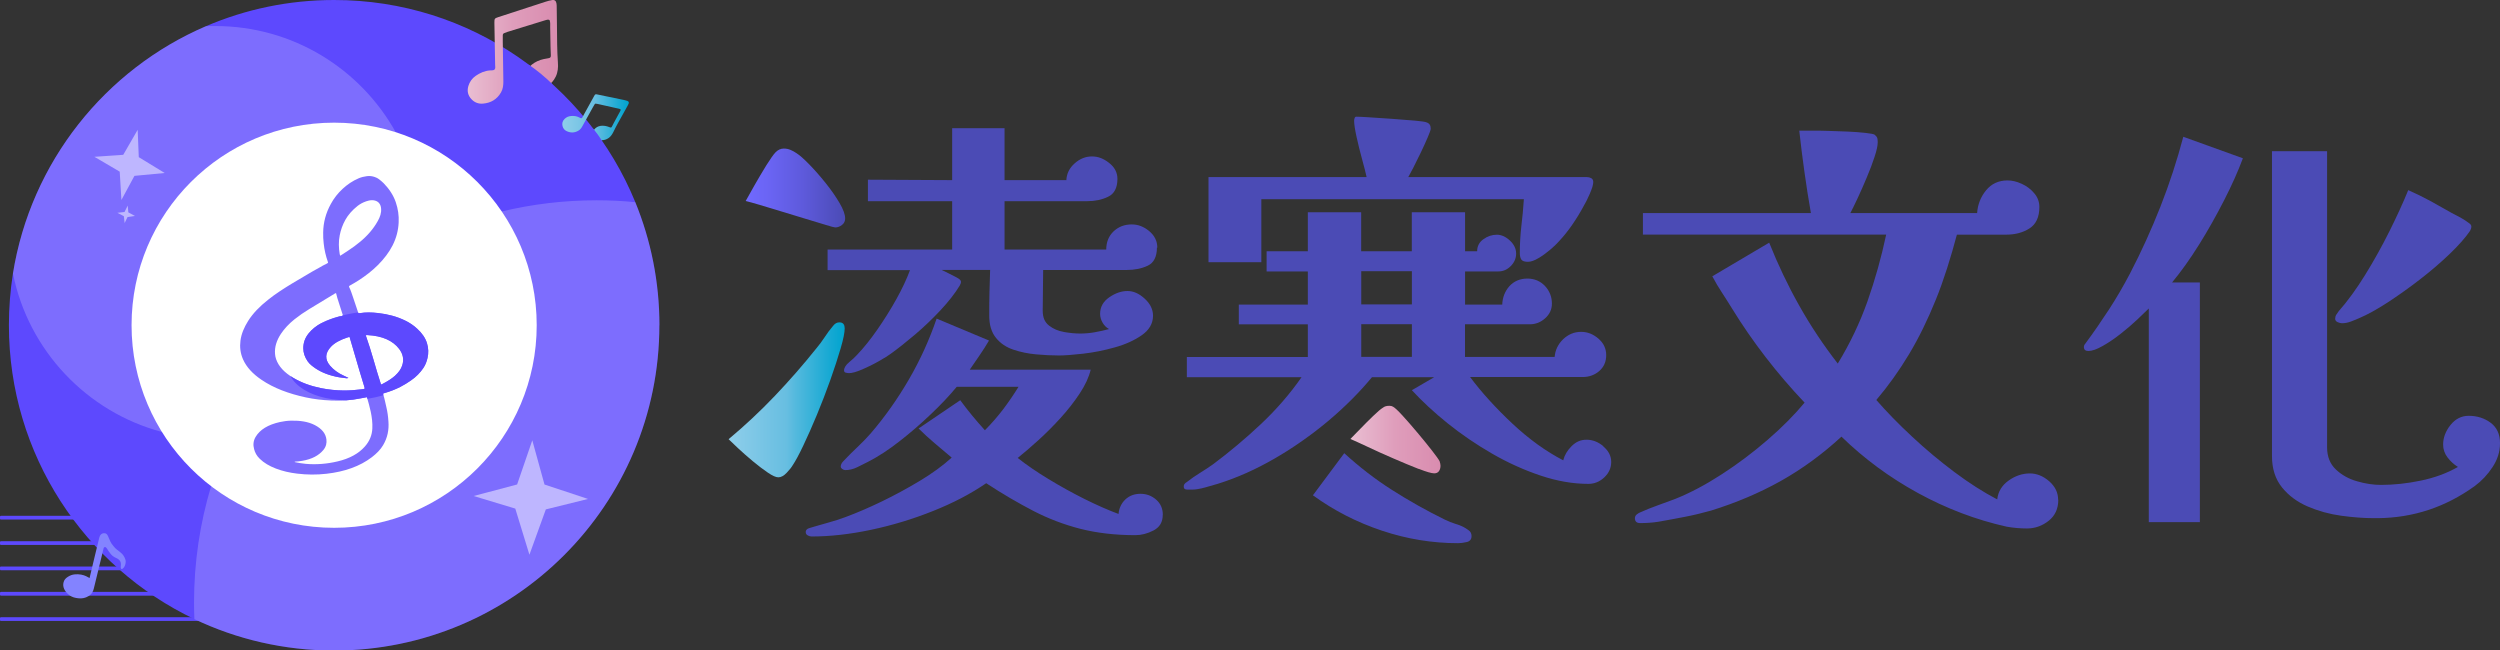 <?xml version="1.0" encoding="UTF-8"?>
<svg id="_图层_2" data-name="图层 2" xmlns="http://www.w3.org/2000/svg" xmlns:xlink="http://www.w3.org/1999/xlink" viewBox="0 0 339.76 88.4">
  <rect x="0" y="0" width="339.76" height="88.4" fill="#333333" stroke="none"/>
  <defs>
    <style>
      .cls-1 {
        fill: url(#_未命名的渐变_10);
      }

      .cls-1, .cls-2, .cls-3, .cls-4, .cls-5, .cls-6, .cls-7, .cls-8, .cls-9, .cls-10, .cls-11, .cls-12 {
        stroke-width: 0px;
      }

      .cls-13 {
        clip-path: url(#clippath);
      }

      .cls-2 {
        fill: none;
      }

      .cls-3 {
        fill: url(#_蓝色-2);
      }

      .cls-4 {
        opacity: .2;
      }

      .cls-4, .cls-8, .cls-12 {
        fill: #fff;
      }

      .cls-5 {
        fill: url(#_蓝色);
      }

      .cls-6 {
        fill: url(#_粉红色);
      }

      .cls-7 {
        fill: url(#_粉红色-2);
      }

      .cls-8 {
        opacity: .5;
      }

      .cls-9 {
        fill: #5d49fe;
      }

      .cls-10 {
        fill: #4b4bb5;
      }

      .cls-11 {
        fill: #8383ff;
      }
    </style>
    <linearGradient id="_蓝色" data-name="蓝色" x1="99.03" y1="54.34" x2="114.8" y2="54.34" gradientUnits="userSpaceOnUse">
      <stop offset="0" stop-color="#8fceea"/>
      <stop offset=".5" stop-color="#67bee1"/>
      <stop offset=".58" stop-color="#53b9dd"/>
      <stop offset=".87" stop-color="#17a9d3"/>
      <stop offset="1" stop-color="#00a4cf"/>
    </linearGradient>
    <linearGradient id="_未命名的渐变_10" data-name="未命名的渐变 10" x1="101.34" y1="25.55" x2="114.86" y2="25.55" gradientUnits="userSpaceOnUse">
      <stop offset="0" stop-color="#7069ff"/>
      <stop offset=".21" stop-color="#6b65f5"/>
      <stop offset=".57" stop-color="#5e5adc"/>
      <stop offset="1" stop-color="#4b4bb5"/>
    </linearGradient>
    <linearGradient id="_粉红色" data-name="粉红色" x1="183.53" y1="59.73" x2="195.77" y2="59.73" gradientUnits="userSpaceOnUse">
      <stop offset="0" stop-color="#e9bed2"/>
      <stop offset=".5" stop-color="#df9dbb"/>
      <stop offset="1" stop-color="#d98caf"/>
    </linearGradient>
    <clipPath id="clippath">
      <ellipse class="cls-2" cx="49.1" cy="48.36" rx="10.14" ry="5.9" transform="translate(-7.14 8.52) rotate(-9.25)"/>
    </clipPath>
    <linearGradient id="_粉红色-2" data-name="粉红色" x1="63.56" y1="7.05" x2="75.83" y2="7.05" xlink:href="#_粉红色"/>
    <linearGradient id="_蓝色-2" data-name="蓝色" x1="76.41" y1="15.93" x2="85.45" y2="15.93" xlink:href="#_蓝色"/>
  </defs>
  <g id="_图层_1-2" data-name="图层 1">
    <g>
      <g>
        <path class="cls-5" d="M114.8,44.6c0,.57-.18,1.48-.55,2.74-.37,1.26-.83,2.69-1.4,4.29-.57,1.6-1.18,3.19-1.83,4.75-.65,1.56-1.27,2.96-1.86,4.2-.59,1.24-1.07,2.12-1.43,2.65-.16.28-.44.63-.82,1.03-.39.41-.76.61-1.13.61-.33,0-.8-.21-1.43-.64-.63-.43-1.31-.94-2.04-1.55-.73-.61-1.4-1.2-2.01-1.77-.61-.57-1.03-.97-1.28-1.22,2.19-1.83,4.28-3.78,6.27-5.87,1.99-2.09,3.88-4.25,5.66-6.48.41-.49.78-.99,1.13-1.52.34-.53.72-1.04,1.13-1.52.24-.32.53-.49.85-.49.49,0,.73.26.73.79Z"/>
        <path class="cls-1" d="M114.86,29.69c0,.37-.14.66-.43.88-.28.22-.59.34-.91.34-.12,0-.55-.11-1.28-.34-.73-.22-1.63-.5-2.71-.82-1.08-.32-2.17-.66-3.29-1-1.12-.34-2.12-.65-3.01-.91-.89-.26-1.52-.44-1.89-.52.24-.45.63-1.14,1.16-2.07.53-.93,1.08-1.86,1.64-2.77.57-.91.99-1.51,1.28-1.8.32-.32.69-.49,1.1-.49.32,0,.63.06.91.18.28.12.55.26.79.43.45.28,1.04.8,1.77,1.55.73.75,1.47,1.59,2.22,2.53.75.93,1.38,1.84,1.89,2.71.51.87.76,1.57.76,2.1Z"/>
        <path class="cls-10" d="M158.02,69.99c0,.97-.42,1.67-1.25,2.1-.83.43-1.65.64-2.47.64-2.72,0-5.2-.29-7.43-.85-2.23-.57-4.37-1.38-6.42-2.44-2.05-1.06-4.19-2.31-6.42-3.77-2.07,1.42-4.47,2.68-7.21,3.77-2.74,1.1-5.55,1.95-8.43,2.56-2.88.61-5.58.91-8.1.91-.16,0-.34-.05-.52-.15-.18-.1-.27-.25-.27-.46,0-.24.15-.42.46-.52.3-.1.54-.17.7-.21.69-.2,1.4-.41,2.13-.61.73-.2,1.42-.43,2.07-.67,1.54-.57,3.2-1.28,4.96-2.13s3.49-1.79,5.17-2.8c1.68-1.01,3.14-2.07,4.35-3.17-.77-.65-1.54-1.3-2.31-1.95-.77-.65-1.5-1.32-2.19-2.01l5.66-3.84c1.01,1.38,2.13,2.74,3.35,4.08.89-.89,1.71-1.84,2.47-2.83.75-.99,1.45-2.02,2.1-3.07h-8.4c-.97,1.18-2.14,2.42-3.5,3.71-1.36,1.3-2.78,2.53-4.26,3.68-1.48,1.16-2.89,2.08-4.23,2.77-.49.24-1,.5-1.52.76-.53.26-1.08.4-1.64.4-.12,0-.25-.05-.4-.15-.14-.1-.21-.21-.21-.34,0-.24.12-.49.36-.73.61-.65,1.24-1.28,1.89-1.89.65-.61,1.26-1.24,1.83-1.89,1.95-2.27,3.68-4.73,5.21-7.37s2.77-5.38,3.74-8.22l7.12,2.98c-.41.69-.83,1.36-1.28,2.01-.45.65-.89,1.3-1.34,1.95h16.44c-.24,1.02-.74,2.09-1.49,3.23-.75,1.14-1.62,2.25-2.62,3.35-1,1.1-2.01,2.11-3.04,3.04-1.03.93-1.96,1.73-2.77,2.38,1.18.93,2.57,1.89,4.17,2.86,1.6.97,3.24,1.88,4.9,2.71,1.66.83,3.21,1.51,4.63,2.04.08-.81.4-1.47.94-1.98.55-.51,1.23-.76,2.04-.76s1.52.26,2.13.79.91,1.22.91,2.07Z"/>
        <path class="cls-10" d="M157.23,33.64c0,1.26-.42,2.08-1.25,2.47-.83.39-1.78.58-2.83.58h-11.38c0,.89-.01,1.81-.03,2.74-.02.93-.03,1.87-.03,2.8s.28,1.56.85,2.01c.57.45,1.25.74,2.04.88.79.14,1.53.21,2.22.21.65,0,1.31-.06,1.98-.18s1.31-.26,1.92-.43c-.37-.2-.66-.5-.88-.88-.22-.39-.33-.78-.33-1.19,0-.93.42-1.68,1.25-2.25.83-.57,1.65-.85,2.47-.85s1.59.35,2.34,1.04c.75.69,1.13,1.46,1.13,2.31,0,1.06-.51,1.94-1.52,2.65-1.02.71-2.25,1.27-3.71,1.67-1.46.41-2.89.69-4.29.85-1.4.16-2.49.24-3.26.24-.97,0-2.01-.05-3.1-.15-1.1-.1-2.13-.31-3.1-.64-.97-.32-1.77-.86-2.37-1.61-.61-.75-.91-1.76-.91-3.01,0-1.06,0-2.1.03-3.14.02-1.04.05-2.06.09-3.07h-6.58c.16.08.46.22.88.43s.82.41,1.19.61c.37.2.55.39.55.55s-.06.35-.18.55c-.65,1.06-1.51,2.16-2.59,3.32-1.08,1.16-2.22,2.25-3.44,3.29-1.22,1.03-2.33,1.92-3.35,2.65-.33.24-.86.58-1.61,1-.75.43-1.51.8-2.28,1.13-.77.33-1.36.49-1.77.49-.12,0-.26-.02-.43-.06-.16-.04-.24-.14-.24-.3,0-.37.23-.74.7-1.13.47-.39.82-.72,1.07-1,.89-.93,1.81-2.07,2.74-3.41.93-1.34,1.8-2.72,2.59-4.14.79-1.42,1.41-2.74,1.86-3.96h-11.2v-2.8h16.93v-6.57h-11.45v-2.92l11.45.06v-7.06h7.12v7.06h8.4c.04-.89.42-1.65,1.13-2.28.71-.63,1.49-.94,2.34-.94s1.59.29,2.34.88c.75.59,1.13,1.31,1.13,2.16,0,1.22-.42,2.03-1.25,2.43-.83.41-1.78.61-2.83.61h-11.26v6.57h13.82c0-1.01.34-1.84,1-2.47.67-.63,1.49-.94,2.47-.94.85,0,1.64.3,2.37.91.73.61,1.1,1.36,1.1,2.25Z"/>
        <path class="cls-10" d="M217.9,60.64c-.71-.59-1.47-.88-2.28-.88s-1.45.29-2.04.88-.96,1.23-1.13,1.92c-2.35-1.22-4.66-2.88-6.91-4.99-2.25-2.11-4.17-4.22-5.75-6.33h15.28c.89,0,1.65-.27,2.28-.82.63-.55.94-1.27.94-2.16s-.36-1.64-1.07-2.25c-.71-.61-1.49-.91-2.34-.91-.93,0-1.75.34-2.44,1-.69.67-1.08,1.47-1.16,2.41h-12.18v-4.44h8.83c.77,0,1.46-.27,2.07-.82.61-.55.91-1.21.91-1.98,0-.93-.32-1.74-.94-2.4-.63-.67-1.43-1.01-2.4-1.01s-1.83.35-2.44,1.04c-.61.69-.93,1.52-.97,2.5h-5.05v-4.51h4.51c.65,0,1.22-.24,1.7-.73.49-.49.73-1.06.73-1.7s-.28-1.24-.85-1.77c-.57-.53-1.16-.79-1.77-.79-.65,0-1.26.2-1.83.61-.57.41-.85.95-.85,1.64h-1.64v-5.3h-7.24v5.3h-6.88v-5.3h-7.25v5.3h-5.6v2.74h5.6v4.51h-9.38v2.68h9.38v4.44h-16.44v2.74h15.59c-1.58,2.27-3.42,4.39-5.51,6.36-2.09,1.97-4.25,3.78-6.48,5.45-.57.41-1.17.8-1.8,1.19-.63.39-1.23.8-1.8,1.25-.08.04-.17.11-.27.21s-.15.21-.15.33v.12c0,.24.16.37.49.37h.67c.45,0,1.04-.1,1.77-.3.73-.2,1.3-.37,1.7-.49,2.6-.81,5.17-1.96,7.73-3.44,2.56-1.48,4.97-3.18,7.25-5.08,2.27-1.91,4.26-3.9,5.97-5.97h8.46l-3.04,1.77c1.38,1.5,3,3,4.87,4.51,1.87,1.5,3.88,2.87,6.03,4.11,2.15,1.24,4.34,2.23,6.58,2.98,2.23.75,4.4,1.13,6.51,1.13.81,0,1.53-.29,2.16-.88.63-.59.94-1.29.94-2.1s-.36-1.51-1.07-2.1ZM191.88,48.5h-6.88v-4.44h6.88v4.44ZM191.88,41.37h-6.88v-4.51h6.88v4.51Z"/>
        <path class="cls-10" d="M171.42,27.07h35.68c-.08,1.22-.19,2.44-.34,3.65-.14,1.22-.21,2.44-.21,3.65,0,.41.07.71.21.91.14.2.44.3.88.3.41,0,.88-.16,1.43-.49.55-.32,1.07-.7,1.58-1.13.51-.43.88-.78,1.13-1.07.69-.73,1.32-1.51,1.89-2.34.57-.83,1.1-1.69,1.58-2.59.2-.32.47-.85.79-1.58.32-.73.49-1.28.49-1.64,0-.24-.09-.42-.27-.52s-.38-.15-.58-.15h-24.29c.12-.2.34-.62.67-1.25.32-.63.67-1.33,1.04-2.1s.68-1.46.94-2.07c.26-.61.4-.99.4-1.16,0-.45-.18-.73-.55-.85-.16-.08-.68-.16-1.55-.24-.87-.08-1.89-.16-3.04-.24-1.16-.08-2.2-.15-3.14-.21-.93-.06-1.54-.09-1.83-.09-.12,0-.2.07-.24.21-.04.14-.06.25-.06.34,0,.45.11,1.18.33,2.19.22,1.02.48,2.04.76,3.07.28,1.03.49,1.84.61,2.4h-21.49v11.57h7.18v-8.58Z"/>
        <path class="cls-10" d="M197.93,71.24c-.59-.18-1.13-.4-1.61-.64-2.48-1.22-4.86-2.56-7.15-4.02-2.29-1.46-4.45-3.13-6.48-4.99l-4.26,5.72c2.84,2.07,5.97,3.67,9.38,4.81,3.41,1.14,6.86,1.7,10.35,1.7.32,0,.71-.05,1.16-.15.45-.1.67-.38.67-.82,0-.37-.16-.65-.49-.85-.45-.33-.96-.58-1.55-.76Z"/>
        <path class="cls-6" d="M192.82,63.72c1.04.41,1.74.61,2.1.61.28,0,.5-.1.64-.3.14-.2.21-.45.21-.73,0-.16-.04-.37-.12-.61-.12-.24-.47-.73-1.04-1.46-.57-.73-1.22-1.53-1.95-2.4-.73-.87-1.41-1.65-2.04-2.34-.63-.69-1.07-1.1-1.31-1.22-.12-.08-.28-.12-.49-.12-.37,0-.65.08-.85.24-.33.2-.78.59-1.37,1.16-.59.57-1.17,1.15-1.74,1.74-.57.59-1.02,1.05-1.34,1.37.49.2,1.27.56,2.34,1.06,1.08.51,2.24,1.04,3.5,1.58,1.26.55,2.4,1.02,3.44,1.43Z"/>
        <path class="cls-10" d="M279.73,67.92c0,1.22-.44,2.17-1.31,2.86-.87.69-1.86,1.04-2.95,1.04-.45,0-.9-.02-1.37-.06-.47-.04-.92-.1-1.37-.18-4.18-.93-8.2-2.46-12.06-4.57-3.86-2.11-7.33-4.67-10.41-7.67-2.6,2.4-5.35,4.4-8.25,6.03-2.9,1.62-6.06,2.96-9.47,4.02-1.14.32-2.32.61-3.56.85-1.24.24-2.45.47-3.62.67-.77.12-1.58.18-2.44.18-.49,0-.73-.22-.73-.67,0-.2.09-.38.27-.52s.34-.23.46-.27c.73-.33,1.51-.64,2.34-.94.83-.3,1.63-.6,2.4-.88,2.03-.81,4.14-1.93,6.33-3.35,2.19-1.42,4.27-2.98,6.24-4.69,1.97-1.7,3.64-3.39,5.02-5.05-3.77-3.98-7.06-8.24-9.86-12.79-.45-.73-.9-1.45-1.37-2.16-.47-.71-.9-1.45-1.31-2.22l7.73-4.57c1.18,2.96,2.54,5.82,4.08,8.55,1.54,2.74,3.29,5.37,5.24,7.88,1.66-2.72,3.01-5.55,4.05-8.49,1.03-2.94,1.88-5.96,2.53-9.04h-33.06v-2.92h22.83c-.33-1.87-.62-3.73-.88-5.6-.26-1.87-.5-3.73-.7-5.6h2.37c.28,0,.82,0,1.61.03.79.02,1.64.05,2.56.09.91.04,1.73.1,2.44.18.71.08,1.13.16,1.25.24.2.16.32.31.37.46.04.14.06.34.06.58,0,.45-.14,1.11-.43,1.98-.28.87-.64,1.82-1.07,2.83-.43,1.02-.84,1.96-1.25,2.83-.41.87-.73,1.53-.97,1.98h17.23c.08-1.18.49-2.21,1.22-3.1.73-.89,1.7-1.34,2.92-1.34.61,0,1.25.15,1.92.46.67.3,1.24.73,1.7,1.28.47.55.7,1.17.7,1.86,0,1.38-.45,2.35-1.34,2.92-.89.57-1.95.85-3.17.85h-6.7c-.41,1.54-.85,3.07-1.34,4.6-.49,1.52-.99,2.93-1.52,4.23-1.1,2.72-2.31,5.2-3.65,7.43-1.34,2.23-2.82,4.3-4.44,6.21,1.38,1.58,2.99,3.24,4.84,4.96,1.85,1.73,3.78,3.34,5.78,4.84,2.01,1.5,3.95,2.74,5.81,3.71.12-1.06.64-1.91,1.55-2.56.91-.65,1.88-.97,2.89-.97.93,0,1.81.36,2.62,1.06.81.71,1.22,1.55,1.22,2.53Z"/>
        <path class="cls-10" d="M304.81,21.53c-.65,1.75-1.5,3.65-2.56,5.72-1.06,2.07-2.19,4.08-3.41,6.03-1.22,1.95-2.44,3.65-3.65,5.11h3.78v32.57h-6.94v-29.04c-.37.37-.89.87-1.58,1.52-.69.65-1.45,1.3-2.28,1.95s-1.64,1.2-2.43,1.64c-.79.45-1.43.67-1.92.67-.41,0-.61-.18-.61-.55,0-.16.06-.3.18-.43,1.14-1.54,2.21-3.1,3.23-4.66,1.01-1.56,1.97-3.2,2.86-4.9,1.54-2.96,2.92-6,4.14-9.1s2.25-6.26,3.1-9.47l8.1,2.92Z"/>
        <path class="cls-10" d="M339.76,60.25c0,1.14-.34,2.21-1.01,3.23-.67,1.02-1.47,1.87-2.4,2.56-3.98,2.88-8.38,4.34-13.21,4.38h-.49c-1.38,0-2.87-.11-4.47-.33-1.6-.22-3.12-.64-4.54-1.25-1.42-.61-2.59-1.47-3.5-2.59-.91-1.12-1.37-2.55-1.37-4.29V20.55h7.49v40.24c0,1.26.4,2.26,1.19,3.01.79.75,1.75,1.29,2.89,1.61,1.14.33,2.21.49,3.23.49,1.74,0,3.55-.19,5.42-.58,1.87-.39,3.55-1,5.05-1.86-.53-.33-1-.75-1.4-1.28-.41-.53-.61-1.12-.61-1.77,0-.93.34-1.82,1-2.65.67-.83,1.49-1.25,2.47-1.25,1.14,0,2.13.31,2.98.94.85.63,1.28,1.55,1.28,2.77Z"/>
        <path class="cls-10" d="M335.86,30.84c0,.16-.06.34-.18.55-.61.89-1.52,1.93-2.74,3.1-1.22,1.18-2.58,2.34-4.08,3.5-1.5,1.16-2.97,2.2-4.41,3.14-1.44.93-2.69,1.62-3.74,2.07-.37.16-.76.33-1.19.49-.43.16-.84.24-1.25.24-.16,0-.36-.05-.58-.15-.22-.1-.33-.25-.33-.46s.05-.39.15-.55c.1-.16.21-.32.34-.49,1.22-1.38,2.41-3.02,3.59-4.93,1.18-1.91,2.27-3.87,3.29-5.91,1.01-2.03,1.87-3.9,2.56-5.6,1.01.45,2.01.93,2.98,1.46s1.95,1.08,2.92,1.64c.4.2.81.42,1.22.64s.79.48,1.16.76c.2.12.3.29.3.49Z"/>
      </g>
      <g>
        <g>
          <rect class="cls-9" x="0" y="70.1" width="39.87" height=".51" rx=".12" ry=".12"/>
          <rect class="cls-9" x="0" y="73.55" width="39.87" height=".51" rx=".12" ry=".12"/>
          <rect class="cls-9" x="0" y="76.99" width="39.87" height=".51" rx=".12" ry=".12"/>
          <rect class="cls-9" x="0" y="80.44" width="39.87" height=".51" rx=".12" ry=".12"/>
          <rect class="cls-9" x="0" y="83.88" width="39.87" height=".51" rx=".12" ry=".12"/>
        </g>
        <path class="cls-9" d="M89.61,44.2c0,24.41-19.8,44.21-44.21,44.21-6.79,0-13.23-1.53-18.98-4.27C11.52,77.03,1.21,61.82,1.21,44.2c0-2.39.19-4.75.55-7.04C4.19,22.02,14.31,9.43,27.99,3.56c5.34-2.29,11.23-3.56,17.42-3.56,18.49,0,34.33,11.36,40.93,27.47,2.11,5.16,3.28,10.81,3.28,16.73Z"/>
        <circle class="cls-12" cx="45.41" cy="44.2" r="27.53"/>
        <path class="cls-9" d="M49.86,53.98c-.31.06-.58.1-.85.16-1.31.27-2.65.35-4.01.29-1.17-.05-2.32-.18-3.43-.42-2.32-.5-4.37-1.26-6.04-2.4-1.18-.8-2.03-1.71-2.5-2.77-.37-.84-.46-1.69-.35-2.55.12-.92.5-1.81,1.04-2.67.66-1.05,1.59-1.99,2.7-2.87,1.02-.82,2.18-1.56,3.37-2.28.64-.38,1.29-.76,1.93-1.14.52-.32,1.06-.62,1.61-.92.37-.21.73-.43,1.13-.61.1-.05.14-.09.11-.18-.3-.84-.49-1.68-.58-2.54-.06-.5-.08-1-.07-1.5.02-1.32.35-2.61,1.04-3.86.4-.74.93-1.44,1.63-2.08.6-.55,1.29-1.04,2.18-1.42.34-.14.71-.23,1.1-.28.38-.05.74,0,1.07.12.21.07.41.17.56.29.22.18.45.35.63.54.78.8,1.33,1.65,1.65,2.57.31.91.45,1.83.4,2.77-.05,1.07-.31,2.11-.83,3.13-.48.94-1.15,1.82-1.99,2.66-.76.76-1.65,1.46-2.65,2.1-.37.24-.76.46-1.15.68-.11.06-.15.12-.11.21.25.49.39,1.01.57,1.51.2.57.38,1.13.57,1.7.03.1.05.19.09.29.01.03.06.06.13.05.03,0,.06,0,.08,0,.82-.14,1.64-.11,2.46-.02,1.37.15,2.62.49,3.72,1.03.64.31,1.17.68,1.62,1.1.66.6,1.12,1.26,1.34,1.98.2.66.23,1.33.07,2-.11.47-.27.93-.57,1.37-.42.62-.96,1.19-1.69,1.69-.46.32-.94.62-1.47.89-.66.33-1.37.61-2.14.83-.15.04-.19.05-.15.18.19.56.28,1.13.42,1.69.16.66.25,1.33.29,2,.08,1.1-.11,2.17-.73,3.21-.35.6-.89,1.14-1.53,1.63-1.61,1.23-3.69,1.97-6.18,2.25-1.32.15-2.64.14-3.96-.02-1.03-.12-2.01-.35-2.9-.69-.89-.34-1.63-.78-2.19-1.33-.42-.4-.65-.85-.77-1.32-.15-.55-.11-1.11.2-1.64.59-1,1.69-1.67,3.3-2.03.5-.11,1.02-.18,1.55-.19,1.17-.02,2.27.12,3.2.6.98.51,1.48,1.16,1.58,1.95.06.5-.04.98-.41,1.43-.62.75-1.56,1.26-2.88,1.48-.32.05-.64.1-.97.11-.03,0-.05.01-.05.03,0,.02,0,.03.04.04.47.1.95.18,1.45.23,1.49.13,2.94,0,4.33-.33,1.63-.38,2.86-1.06,3.7-2.01.68-.76.99-1.59,1.03-2.46.04-.77-.06-1.53-.22-2.3-.14-.65-.32-1.29-.51-1.95ZM47.35,51.34c-.04.08-.17.04-.25.07-.68-.07-1.34-.17-1.97-.35-1.15-.31-2.08-.8-2.83-1.43-.2-.17-.36-.34-.49-.53-.39-.57-.59-1.15-.59-1.77,0-.7.2-1.36.7-1.99.91-1.15,2.37-1.89,4.25-2.35.14-.03.36-.01.4-.12.04-.09-.03-.19-.06-.29-.22-.7-.45-1.4-.67-2.1-.06-.19-.1-.39-.15-.58,0-.03-.02-.05-.07-.05-.03,0-.06,0-.08.02-.04.02-.08.05-.12.08-1.12.68-2.24,1.35-3.35,2.03-.73.44-1.41.91-2.04,1.41-.76.61-1.38,1.27-1.85,1.98-.58.88-.88,1.79-.8,2.74.02.23.06.46.14.69.34,1,1.14,1.84,2.32,2.54,1.09.65,2.36,1.12,3.79,1.41,1.01.2,2.05.31,3.11.32.8,0,1.6-.06,2.38-.16.49-.06.49-.03.39-.36-.21-.69-.43-1.38-.63-2.08-.41-1.39-.82-2.77-1.22-4.16-.05-.17-.1-.35-.16-.53-.14.04-.25.08-.36.11-.89.3-1.66.69-2.18,1.25-.78.84-.83,1.7-.11,2.55.46.54,1.08,1.01,1.88,1.37.21.09.41.19.61.29ZM46.23,34.76c.13-.08.21-.13.29-.18.28-.19.56-.38.85-.56.54-.35,1.05-.73,1.52-1.12,1.06-.86,1.86-1.81,2.44-2.84.32-.56.52-1.13.46-1.73-.02-.24-.08-.48-.25-.7-.27-.36-.82-.51-1.42-.37-.12.03-.24.06-.35.1-.47.16-.86.38-1.19.64-.71.57-1.26,1.19-1.64,1.87-.38.68-.63,1.39-.77,2.11-.17.85-.14,1.71,0,2.56.01.06.04.12.07.23ZM51.78,52.26c.1-.04.18-.06.24-.1.61-.32,1.19-.67,1.65-1.08.48-.44.84-.91,1-1.44.24-.76.12-1.51-.42-2.22-.87-1.14-2.31-1.78-4.33-1.88-.07,0-.14-.01-.21.04.79,2.2,1.33,4.43,2.07,6.67Z"/>
        <path class="cls-4" d="M89.61,44.2c0,24.41-19.8,44.21-44.21,44.21-6.79,0-13.23-1.53-18.98-4.27-.03-.75-.05-1.49-.05-2.24,0-5.5.81-10.81,2.32-15.82.68-2.23,1.49-4.4,2.43-6.5-.62.05-1.24.07-1.87.07-2.51,0-4.94-.33-7.26-.95h0c-10.21-2.73-18.12-11.07-20.23-21.53C4.19,22.02,14.31,9.43,27.99,3.56c.41-.02.84-.02,1.27-.02,10.54,0,19.73,5.82,24.52,14.43,2.25,4.03,3.53,8.68,3.53,13.63,0,.36,0,.7-.02,1.05,3.45-1.67,7.09-2.99,10.9-3.91,4.13-.99,8.44-1.52,12.88-1.52,1.78,0,3.54.08,5.27.26,2.11,5.16,3.28,10.81,3.28,16.73Z"/>
        <g class="cls-13">
          <path class="cls-9" d="M49.86,53.98c-.31.06-.58.1-.85.16-1.31.27-2.65.35-4.01.29-1.17-.05-2.32-.18-3.43-.42-2.32-.5-4.37-1.26-6.04-2.4-1.18-.8-2.03-1.71-2.5-2.77-.37-.84-.46-1.69-.35-2.55.12-.92.5-1.81,1.04-2.67.66-1.05,1.59-1.99,2.7-2.87,1.02-.82,2.18-1.56,3.37-2.28.64-.38,1.29-.76,1.93-1.14.52-.32,1.06-.62,1.61-.92.37-.21.73-.43,1.13-.61.1-.05.14-.09.11-.18-.3-.84-.49-1.68-.58-2.54-.06-.5-.08-1-.07-1.5.02-1.32.35-2.61,1.04-3.86.4-.74.93-1.44,1.63-2.08.6-.55,1.29-1.04,2.18-1.42.34-.14.71-.23,1.1-.28.38-.05.74,0,1.07.12.21.07.41.17.56.29.22.18.45.35.63.54.78.8,1.33,1.65,1.65,2.57.31.91.45,1.83.4,2.77-.05,1.07-.31,2.11-.83,3.13-.48.94-1.15,1.82-1.99,2.66-.76.76-1.65,1.46-2.65,2.1-.37.24-.76.46-1.15.68-.11.06-.15.12-.11.21.25.49.39,1.01.57,1.51.2.57.38,1.13.57,1.7.03.1.05.19.09.29.01.03.06.06.13.05.03,0,.06,0,.08,0,.82-.14,1.64-.11,2.46-.02,1.37.15,2.62.49,3.72,1.03.64.31,1.17.68,1.62,1.1.66.6,1.12,1.26,1.34,1.98.2.66.23,1.33.07,2-.11.47-.27.93-.57,1.37-.42.62-.96,1.19-1.69,1.69-.46.32-.94.62-1.47.89-.66.33-1.37.61-2.14.83-.15.04-.19.05-.15.18.19.56.28,1.13.42,1.69.16.66.25,1.33.29,2,.08,1.1-.11,2.17-.73,3.21-.35.6-.89,1.14-1.53,1.63-1.61,1.23-3.69,1.97-6.18,2.25-1.32.15-2.64.14-3.96-.02-1.03-.12-2.01-.35-2.9-.69-.89-.34-1.63-.78-2.19-1.33-.42-.4-.65-.85-.77-1.32-.15-.55-.11-1.11.2-1.64.59-1,1.69-1.67,3.3-2.03.5-.11,1.02-.18,1.55-.19,1.17-.02,2.27.12,3.2.6.98.51,1.48,1.16,1.58,1.95.06.5-.04.98-.41,1.43-.62.75-1.56,1.26-2.88,1.48-.32.05-.64.1-.97.11-.03,0-.05.01-.05.03,0,.02,0,.03.04.04.47.1.95.18,1.45.23,1.49.13,2.94,0,4.33-.33,1.63-.38,2.86-1.06,3.7-2.01.68-.76.99-1.59,1.03-2.46.04-.77-.06-1.53-.22-2.3-.14-.65-.32-1.29-.51-1.95ZM47.35,51.34c-.04.08-.17.04-.25.07-.68-.07-1.34-.17-1.97-.35-1.15-.31-2.08-.8-2.83-1.43-.2-.17-.36-.34-.49-.53-.39-.57-.59-1.15-.59-1.77,0-.7.2-1.36.7-1.99.91-1.15,2.37-1.89,4.25-2.35.14-.03.36-.01.4-.12.04-.09-.03-.19-.06-.29-.22-.7-.45-1.4-.67-2.1-.06-.19-.1-.39-.15-.58,0-.03-.02-.05-.07-.05-.03,0-.06,0-.08.02-.04.02-.08.05-.12.08-1.12.68-2.24,1.35-3.35,2.03-.73.44-1.41.91-2.04,1.41-.76.61-1.38,1.27-1.85,1.98-.58.88-.88,1.79-.8,2.74.02.23.06.46.14.69.34,1,1.14,1.84,2.32,2.54,1.09.65,2.36,1.12,3.79,1.41,1.01.2,2.05.31,3.11.32.8,0,1.6-.06,2.38-.16.49-.06.49-.03.39-.36-.21-.69-.43-1.38-.63-2.08-.41-1.39-.82-2.77-1.22-4.16-.05-.17-.1-.35-.16-.53-.14.04-.25.08-.36.11-.89.3-1.66.69-2.18,1.25-.78.84-.83,1.7-.11,2.55.46.54,1.08,1.01,1.88,1.37.21.09.41.19.61.29ZM46.23,34.76c.13-.08.21-.13.29-.18.28-.19.56-.38.85-.56.54-.35,1.05-.73,1.52-1.12,1.06-.86,1.86-1.81,2.44-2.84.32-.56.52-1.13.46-1.73-.02-.24-.08-.48-.25-.7-.27-.36-.82-.51-1.42-.37-.12.03-.24.06-.35.1-.47.16-.86.38-1.19.64-.71.57-1.26,1.19-1.64,1.87-.38.68-.63,1.39-.77,2.11-.17.85-.14,1.71,0,2.56.01.06.04.12.07.23ZM51.78,52.26c.1-.04.18-.06.24-.1.61-.32,1.19-.67,1.65-1.08.48-.44.84-.91,1-1.44.24-.76.12-1.51-.42-2.22-.87-1.14-2.31-1.78-4.33-1.88-.07,0-.14-.01-.21.04.79,2.2,1.33,4.43,2.07,6.67Z"/>
        </g>
        <path class="cls-8" d="M16.5,27.18l-.23-3.85-3.44-2.02,3.92-.27,1.96-3.4.15,3.72,3.52,2.15-4.11.39-1.77,3.28h0ZM16.94,30.33l-.11-.95-.88-.46.97-.11.44-.87.08.92.9.49-1.01.15-.4.83Z"/>
        <polygon class="cls-8" points="64.37 67.41 70.28 65.84 72.34 59.84 74 65.85 79.91 67.81 74.18 69.23 71.95 75.39 70.03 69.12 64.37 67.41 64.37 67.41"/>
        <path class="cls-7" d="M74.68,2.73c-.16-.1-.32-.06-.47-.01-1.74.53-3.49,1.07-5.23,1.61-.15.05-.3.12-.45.17-.14.05-.2.16-.2.3,0,.29-.01.59,0,.88.02,1.79.05,3.59.08,5.38,0,.53-.05,1.03-.32,1.5-.55.95-1.38,1.43-2.43,1.52-.6.06-1.14-.13-1.57-.58-.49-.51-.64-1.11-.44-1.8.17-.58.51-1.05,1-1.39.59-.41,1.23-.69,1.95-.74.13,0,.26,0,.38-.02.24-.02.32-.17.33-.39,0-.13-.02-.26-.02-.39-.03-1.89-.07-3.78-.1-5.67,0-.57.02-.6.52-.77,2.13-.7,4.26-1.39,6.39-2.08.3-.1.61-.18.93-.24.34-.06.55.11.6.47.03.19.03.39.03.59.01.78.02,1.57.03,2.35.02,1.7.01,3.39.13,5.08.05.66,0,1.3-.29,1.91-.54,1.11-1.47,1.61-2.61,1.71-1.03.09-1.75-.82-1.55-1.85.12-.6.4-1.09.88-1.47.49-.39,1.04-.64,1.64-.77.22-.05.44-.08.66-.12.23-.03.33-.16.31-.4-.02-.36-.03-.72-.04-1.08-.02-.91-.03-1.83-.05-2.74,0-.32.04-.65-.08-.96Z"/>
        <path class="cls-3" d="M84.36,14.91c-.05-.09-.13-.11-.22-.13-.97-.22-1.93-.44-2.9-.65-.08-.02-.17-.02-.26-.04-.08-.02-.14.02-.17.09-.08.14-.16.27-.24.41-.47.85-.94,1.71-1.42,2.56-.14.25-.3.48-.56.62-.52.3-1.04.3-1.56.06-.3-.13-.5-.37-.58-.7-.09-.37,0-.7.28-.97.24-.23.52-.36.85-.39.39-.04.77,0,1.12.18.06.03.12.07.19.1.12.06.2,0,.26-.1.04-.06.06-.13.1-.19.49-.9.99-1.8,1.49-2.7.15-.27.17-.28.45-.22,1.19.25,2.39.49,3.58.74.17.04.34.08.5.14.18.06.23.2.16.38-.04.1-.09.19-.14.28-.21.37-.41.74-.62,1.12-.45.81-.91,1.6-1.31,2.44-.16.32-.35.61-.65.82-.55.38-1.13.36-1.7.1-.51-.24-.6-.86-.23-1.29.22-.25.48-.4.81-.46.34-.05.66-.02.98.08.12.04.23.08.34.12.12.05.2.01.25-.1.09-.18.18-.35.27-.52.24-.44.48-.87.71-1.31.08-.15.19-.3.22-.47Z"/>
        <path class="cls-11" d="M16.52,77.34s-.08-.06-.1-.13c-.02-.07-.02-.19,0-.35.03-.27-.01-.48-.12-.64s-.3-.3-.58-.42c-.29-.13-.53-.32-.71-.56-.19-.24-.34-.46-.46-.66-.11-.18-.22-.25-.31-.23-.09.02-.15.09-.17.19l-.1.43-.23.95c-.09.38-.19.78-.3,1.22-.11.44-.21.85-.3,1.24l-.25,1.03-.14.57c-.03.16-.1.34-.2.52-.1.18-.26.35-.46.48s-.45.24-.74.3c-.29.06-.63.06-1.03-.02-.4-.07-.74-.23-1.02-.47-.28-.24-.48-.5-.6-.79s-.14-.58-.06-.87c.07-.29.26-.54.57-.73.31-.2.62-.31.93-.34.31-.03.61-.02.88.03s.51.13.71.23c.2.1.35.18.44.24l.68-2.85c.19-.79.41-1.69.65-2.68.05-.19.14-.34.27-.44.13-.1.28-.14.45-.12.15.01.25.07.33.17.07.1.14.23.2.39s.14.34.24.55.24.42.44.65c.16.2.31.36.45.46.14.1.26.2.38.29.12.09.23.19.34.3s.22.28.33.49c.11.21.16.42.15.61s-.05.37-.12.52-.15.26-.24.34c-.09.08-.16.11-.2.1h0Z"/>
        <path class="cls-9" d="M75.08,11.44c-.44,1.98-2.16,3.2-3.74,2.98-1.2-.17-2.46-1.19-2.54-2.54-.09-1.47,1.22-2.97,3.09-3.07.5.34,1.03.74,1.57,1.18.6.49,1.14.98,1.62,1.45Z"/>
        <path class="cls-9" d="M81.77,19.06c.01,1.15-.62,1.95-1.18,1.98-.63.03-1.25-.91-1.23-1.76.01-.75.51-1.44,1.28-1.78.2.25.41.52.62.81.18.26.36.51.51.75Z"/>
      </g>
    </g>
  </g>
</svg>